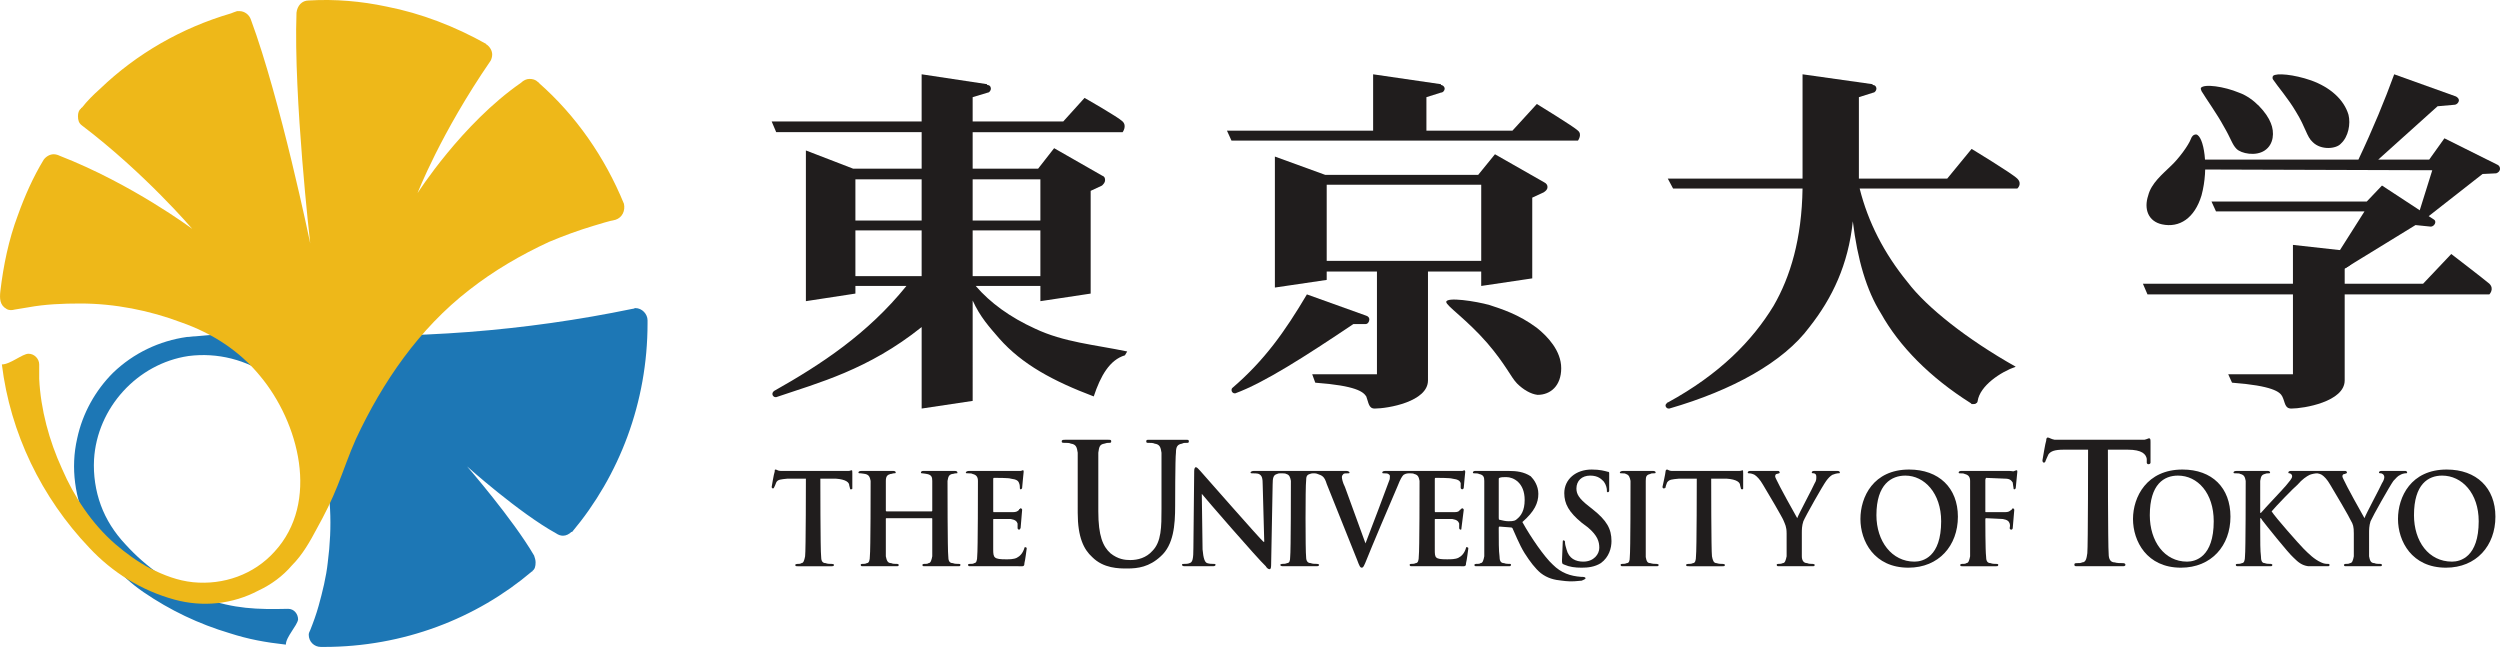 <?xml version="1.0" encoding="utf-8"?>
<!-- Generator: Adobe Illustrator 15.0.2, SVG Export Plug-In . SVG Version: 6.00 Build 0)  -->
<!DOCTYPE svg PUBLIC "-//W3C//DTD SVG 1.1//EN" "http://www.w3.org/Graphics/SVG/1.1/DTD/svg11.dtd">
<svg version="1.1" id="レイヤー_1" xmlns="http://www.w3.org/2000/svg" xmlns:xlink="http://www.w3.org/1999/xlink" x="0px"
	 y="0px" width="306.043px" height="79.198px" viewBox="0 0 306.043 79.198" enable-background="new 0 0 306.043 79.198"
	 xml:space="preserve">
<g>
	<path fill="#1D77B5" d="M79.27,39.203c0-0.742-0.651-1.488-1.497-1.488c-0.089,0-0.182,0.096-0.37,0.096
		c-13.048,2.699-26.75,3.817-40.822,3.076c-4.287-0.283-8.578-0.098-12.675,0.285c-0.373,0-0.657,0.08-1.033,0.08
		c-3.351,0.472-6.521,1.962-9.036,4.384c-2.145,2.141-3.727,4.938-4.385,8.021c-0.837,3.629-0.276,7.359,1.309,10.713
		c1.493,3.264,3.914,6.15,6.805,8.115c3.259,2.232,6.805,3.916,10.53,5.023c2.335,0.754,4.381,1.123,6.898,1.406
		c0-0.936,1.399-2.334,1.497-3.082c0-0.652-0.471-1.301-1.22-1.301c-3.815,0.09-6.613,0-10.253-1.303
		c-3.724-1.398-7.083-3.734-9.692-6.621c-1.304-1.398-2.328-2.979-2.979-4.752c-0.654-1.773-0.935-3.727-0.836-5.59
		c0.366-6.342,5.309-11.752,11.552-12.68c3.544-0.465,7.182,0.463,9.976,2.52c1.493,1.115,2.793,2.516,3.728,4.094
		c1.027,1.766,1.864,3.635,2.516,5.693c1.31,4.094,1.398,8.666,0.842,12.953c-0.187,1.77-0.654,3.639-1.119,5.316
		c-0.283,1.018-0.653,2.041-1.027,2.973c-0.095,0.191-0.184,0.373-0.184,0.566c0,0.84,0.651,1.496,1.488,1.496h0.375
		c9.694,0,18.638-3.457,25.447-9.232c0.094,0,0.094-0.098,0.094-0.098c0.276-0.186,0.367-0.553,0.367-1.021
		c0-0.287-0.091-0.562-0.182-0.832c-2.609-4.48-8.205-10.916-8.205-10.916s6.345,5.686,10.907,8.201
		c0.277,0.193,0.562,0.283,0.84,0.283c0.37,0,0.742-0.188,1.023-0.465h0.091c5.782-6.896,9.231-15.846,9.231-25.532V39.203z"/>
	<path fill="#EEB819" d="M7.589,57.382c-1.579-3.449-2.609-7.271-2.79-10.998v-1.771c0-0.66-0.564-1.309-1.309-1.309
		c-0.749,0-2.237,1.309-3.261,1.309c1.023,8.387,4.846,16.303,10.719,22.459c2.794,2.984,6.337,5.223,10.437,6.338
		c3.449,0.936,7.083,0.562,10.253-1.115c1.584-0.742,2.981-1.773,4.097-3.082c1.309-1.305,2.241-2.971,3.083-4.562
		c0.93-1.672,1.772-3.354,2.513-5.219c0.748-1.861,1.399-3.82,2.237-5.684c3.263-6.996,7.74-13.513,13.893-18.271
		c2.979-2.332,6.334-4.293,9.782-5.879c1.771-0.74,3.542-1.393,5.409-1.953c0.93-0.275,1.771-0.555,2.702-0.742
		c0.837-0.275,1.207-1.121,1.027-1.957c-2.332-5.689-5.874-10.812-10.445-14.822c0-0.09-0.091-0.09-0.091-0.09
		C65.563,9.75,65.196,9.66,64.821,9.66c-0.372,0-0.748,0.184-1.027,0.463c-7.269,5.033-12.679,13.52-12.679,13.52
		s2.799-7.271,8.953-16.221c0.093-0.189,0.184-0.463,0.184-0.748c0-0.465-0.277-0.93-0.651-1.203c0,0-0.093,0-0.093-0.098
		c-3.82-2.141-7.926-3.736-12.208-4.572c-3.081-0.652-6.247-0.934-9.508-0.742c-0.846,0-1.399,0.652-1.497,1.496
		c-0.371,10.342,1.681,28.236,1.681,28.236s-3.634-17.609-7.269-27.404c-0.187-0.561-0.749-1.025-1.4-1.025h-0.279
		c-0.281,0.096-0.56,0.193-0.744,0.275c-6.058,1.775-11.561,4.939-16.03,9.232c-0.842,0.75-1.589,1.492-2.24,2.328
		c-0.099,0-0.099,0-0.099,0.098c-0.275,0.186-0.37,0.553-0.37,0.928c0,0.471,0.095,0.844,0.469,1.123
		c7.736,5.873,13.52,12.674,13.52,12.674s-7.365-5.5-16.227-8.947c-0.182-0.092-0.461-0.189-0.74-0.189
		c-0.467,0-0.937,0.283-1.214,0.66c-1.302,2.139-2.331,4.473-3.164,6.799c-1.124,2.986-1.773,6.15-2.147,9.314
		c-0.092,0.846-0.092,1.689,0.744,2.154c0.279,0.188,0.653,0.188,1.028,0.084c0.555-0.084,1.115-0.18,1.678-0.277
		c2.049-0.375,4.194-0.463,6.335-0.463c4.196,0,8.484,0.844,12.4,2.326c3.723,1.309,7.081,3.454,9.6,6.53
		c4.755,5.686,7.362,15.467,1.769,21.533c-2.514,2.791-6.24,4.1-9.972,3.73c-1.864-0.193-3.543-0.844-5.219-1.682
		c-1.585-0.84-2.982-1.863-4.291-2.984C11.225,64.089,9.081,60.833,7.589,57.382"/>
	<path fill="#201D1D" d="M177.045,36.967c0-0.65,3.637-0.098,5.312,0.379c1.4,0.465,3.54,1.115,5.779,2.787
		c1.309,1.039,2.983,2.802,2.983,4.942c0,2.146-1.303,3.262-2.889,3.262c-0.837-0.09-1.776-0.65-2.519-1.396
		c-0.742-0.75-1.394-2.328-3.637-4.939C179.56,39.113,177.045,37.436,177.045,36.967"/>
	<path fill="#201D1D" d="M174.618,15.996v-4.1l1.778-0.561c0.272,0,0.456-0.287,0.456-0.467c0-0.283-0.278-0.469-0.456-0.469v-0.092
		l-8.302-1.211v6.898h-17.894l0.554,1.219h42.415c0,0,0.558-0.756,0-1.219c-0.466-0.471-5.034-3.264-5.034-3.264l-2.986,3.264
		H174.618z"/>
	<path fill="#201D1D" d="M167.256,38.648L167.256,38.648l-7.268-2.609c-2.702,4.564-5.221,8.108-9.136,11.46
		c-0.089,0.098-0.089,0.188-0.089,0.277c0,0.193,0.184,0.375,0.365,0.375h0.096c3.543-1.305,8.482-4.475,14.449-8.478h1.488
		c0.277,0,0.468-0.285,0.468-0.561C167.63,38.926,167.537,38.74,167.256,38.648"/>
	<path fill="#201D1D" d="M246.953,21.867c-0.653-0.648-5.595-3.637-5.595-3.637l-2.987,3.637h-10.811v-9.971l1.773-0.561
		c0.183,0,0.372-0.287,0.372-0.459c0-0.291-0.189-0.477-0.465-0.477v-0.092l-8.578-1.211v12.77h-16.496l0.648,1.215h15.848
		c-0.091,6.15-1.488,10.809-3.544,14.354c-2.604,4.288-6.618,8.382-12.952,11.837c-0.091,0-0.091,0-0.091,0.09
		c-0.098,0-0.187,0.186-0.187,0.283c0,0.188,0.187,0.369,0.366,0.369h0.097c7.734-2.238,13.982-5.686,17.154-9.974
		c2.793-3.539,4.753-7.637,5.312-12.951c0.562,4.66,1.679,8.479,3.442,11.275c2.241,4.009,5.971,7.825,11.005,10.997l0.093,0.1
		h0.275c0.095,0,0.19,0,0.285-0.1c0.087,0,0.182-0.18,0.182-0.277c0.281-1.863,2.8-3.547,4.66-4.193
		c-5.964-3.354-10.903-7.274-13.231-10.341c-2.895-3.547-4.849-7.371-5.874-11.469h19.298
		C246.953,23.082,247.604,22.52,246.953,21.867"/>
	<path fill="#201D1D" d="M269.417,10.775c0,0.094,0,0.184,0.087,0.379c0.56,0.928,1.958,2.889,2.702,4.279
		c0.937,1.586,1.031,2.238,1.59,2.797c0.559,0.562,2.336,0.936,3.448,0.189c1.116-0.748,1.21-2.238,0.742-3.354
		c-0.465-1.219-2.051-3.08-3.913-3.73C272.303,10.594,269.787,10.221,269.417,10.775"/>
	<path fill="#201D1D" d="M278.272,9.285c-0.098,0.096-0.098,0.375,0,0.465c0.556,0.836,1.86,2.332,2.788,3.92
		c1.216,1.953,1.31,3.066,2.056,3.725c1.019,1.025,2.891,0.836,3.448,0.188c0.931-0.846,1.208-2.426,0.931-3.539
		c-0.557-1.861-2.237-3.359-4.569-4.199C280.784,9.098,278.642,8.918,278.272,9.285"/>
	<path fill="#201D1D" d="M268.856,16.459c0.931,0.193,1.582,4.01,0.649,7.457c-0.84,2.793-2.702,4.012-4.844,3.547
		c-1.68-0.373-2.242-1.869-1.68-3.547c0.372-1.486,1.768-2.615,2.705-3.537c1.025-0.928,2.236-2.615,2.512-3.359
		C268.299,16.736,268.48,16.459,268.856,16.459"/>
	<path fill="#201D1D" d="M287.03,36.039v10.526c0,2.617-5.035,3.449-6.523,3.449c-0.842,0-0.746-0.742-1.118-1.484
		c-0.279-0.561-1.214-1.309-6.151-1.684l-0.465-1.029h7.923v-9.778h-17.808l-0.561-1.309h18.368v-4.752l7.54,0.838
		c0.748,0.367-0.178,1.588-1.205,2.057v1.857h9.601l3.447-3.637c0,0,4.011,3.082,4.662,3.637c0.648,0.648,0,1.309,0,1.309H287.03z"
		/>
	<path fill="#201D1D" d="M306.043,20.65c0-0.182-0.094-0.367-0.277-0.465l-6.527-3.254l-1.867,2.611h-6.241l7.27-6.535l2.049-0.18
		c0.281,0,0.562-0.283,0.562-0.559c0-0.188-0.189-0.373-0.369-0.463l-7.551-2.709c-1.121,3.084-2.613,6.711-4.383,10.445h-19.29
		v1.209l28.333,0.09l-1.867,5.965l0.748,0.188l7.27-5.693l1.677-0.082C305.854,21.121,306.043,20.934,306.043,20.65"/>
	<path fill="#201D1D" d="M297.843,26.807L297.843,26.807l-6.246-4.094l-1.862,1.955h-19.013l0.554,1.211h18.178l-3.544,5.588
		c0.562,0.193,0.098,1.213,1.121,1.406l8.669-5.32l1.862,0.189c0.281,0,0.561-0.279,0.561-0.562
		C298.122,26.994,298.026,26.902,297.843,26.807"/>
	<path fill="#201D1D" d="M126.714,40.234c-3.08-1.404-5.501-3.172-7.269-5.229h7.916v1.863l6.155-0.928V23.363l1.393-0.65
		c0.188-0.193,0.372-0.375,0.372-0.658s-0.086-0.463-0.372-0.561l-5.865-3.354l-1.962,2.51h-8.012v-4.469h18.359
		c0,0,0.561-0.748,0-1.309c-0.558-0.555-4.662-2.887-4.662-2.887l-2.609,2.887H119.07v-2.977l1.863-0.561
		c0.188,0,0.37-0.287,0.37-0.467c0-0.283-0.182-0.469-0.468-0.469v-0.092l-8.011-1.211v5.775H94.466l0.554,1.309h17.806v4.469
		h-8.386l-5.785-2.23v18.449l6.062-0.928v-0.936h6.246c-4.758,5.881-10.44,9.606-16.224,12.868
		c-0.091,0.096-0.184,0.186-0.184,0.373c0,0.182,0.184,0.375,0.369,0.375h0.096c5.221-1.775,11.278-3.359,17.806-8.581v9.974
		l6.245-0.936V36.787c0.929,2.043,2.052,3.254,3.259,4.654c2.797,3.171,6.618,5.22,11.563,7.089c0.835-2.52,1.951-4.48,3.818-5.033
		l0.279-0.471C133.981,42.188,130.247,41.903,126.714,40.234 M112.825,33.801h-8.109v-5.596h8.109V33.801z M112.825,26.994h-8.109
		v-5.037h8.109V26.994z M119.07,21.957h8.291v5.037h-8.291V21.957z M119.07,28.205h8.291v5.596h-8.291V28.205z"/>
	<path fill="#201D1D" d="M189.067,22.338L189.067,22.338l-6.058-3.455l-2.051,2.521h-18.735l-6.155-2.238v16.035l6.343-0.936v-1.023
		h6.151v12.575h-7.925l0.374,1.029c5.036,0.375,5.872,1.123,6.244,1.684c0.281,0.742,0.281,1.484,1.029,1.484
		c1.586,0,6.525-0.832,6.525-3.449V33.242h6.517v1.764l6.248-0.928v-9.695v-0.188l1.403-0.65c0.277-0.182,0.466-0.375,0.466-0.652
		C189.444,22.617,189.256,22.43,189.067,22.338 M181.327,31.938h-18.916v-9.32h18.916V31.938z"/>
	<path fill="#201D1D" d="M114.036,62.603c0.089,0,0.089-0.094,0.089-0.094v-0.377V58.87c0-0.463-0.089-0.74-0.651-0.846
		c-0.093,0-0.37-0.08-0.558-0.08c-0.091,0-0.18,0-0.18-0.096c0-0.1,0.089-0.197,0.271-0.197h3.916c0.188,0,0.281,0.098,0.281,0.197
		c0,0.096,0,0.096-0.185,0.096c-0.192,0-0.283,0.08-0.47,0.08c-0.374,0.105-0.463,0.287-0.556,0.846c0,0.561,0,8.574,0.093,9.227
		c0,0.463,0.089,0.84,0.559,0.84c0.182,0.094,0.559,0.094,0.742,0.094c0.188,0,0.188,0.092,0.188,0.092
		c0,0.193-0.092,0.193-0.277,0.193h-4.102c-0.19,0-0.281,0-0.281-0.193c0,0,0.091-0.092,0.188-0.092c0.277,0,0.468,0,0.559-0.094
		c0.277,0,0.374-0.377,0.463-0.84v-3.256v-1.307c0-0.1,0-0.1-0.089-0.1h-5.497c-0.098,0-0.098,0-0.098,0.1v1.307v3.256
		c0.098,0.463,0.185,0.84,0.658,0.84c0.182,0.094,0.463,0.094,0.739,0.094c0.087,0,0.187,0.092,0.187,0.092
		c0,0.193-0.1,0.193-0.275,0.193h-4.107c-0.185,0-0.277,0-0.277-0.193c0,0,0-0.092,0.19-0.092c0.272,0,0.37,0,0.556-0.094
		c0.277,0,0.374-0.377,0.374-0.84c0.094-0.652,0.094-8.666,0.094-9.227c-0.094-0.463-0.19-0.74-0.653-0.846
		c-0.098,0-0.37-0.08-0.561-0.08c-0.188,0-0.277,0-0.277-0.096c0-0.1,0.089-0.197,0.37-0.197h3.918c0.187,0,0.277,0.098,0.277,0.197
		c0,0.096-0.091,0.096-0.277,0.096c-0.095,0-0.188,0.08-0.376,0.08c-0.374,0.105-0.559,0.287-0.559,0.846v3.262v0.377
		c0,0,0,0.094,0.098,0.094H114.036z"/>
	<path fill="#201D1D" d="M131.931,55.421c-0.094-0.648-0.187-1.023-0.835-1.113c-0.188-0.096-0.47-0.096-0.751-0.096
		c-0.279,0-0.374,0-0.374-0.182c0-0.195,0.188-0.195,0.467-0.195h5.221c0.281,0,0.374,0,0.374,0.195
		c0,0.182-0.093,0.182-0.285,0.182c-0.18,0-0.277,0-0.55,0.096c-0.564,0.09-0.653,0.373-0.746,1.113v7.182
		c0,2.98,0.554,4.287,1.488,5.127c0.928,0.74,1.771,0.83,2.423,0.83c0.933,0,1.958-0.275,2.704-1.115
		c1.119-1.115,1.119-2.984,1.119-5.125v-6.898c-0.096-0.648-0.192-1.023-0.842-1.113c-0.187-0.096-0.463-0.096-0.742-0.096
		c-0.194,0-0.281,0-0.281-0.182c0-0.195,0.087-0.195,0.372-0.195h4.472c0.279,0,0.372,0,0.372,0.195
		c0,0.182-0.093,0.182-0.272,0.182c-0.281,0-0.376,0-0.561,0.096c-0.562,0.09-0.748,0.373-0.748,1.113
		c-0.098,0.652-0.098,6.533-0.098,6.533c0,2.326-0.188,4.744-1.768,6.15c-1.397,1.301-2.795,1.488-4.1,1.488
		c-1.023,0-2.893,0-4.286-1.398c-1.031-0.934-1.773-2.424-1.773-5.41V55.421z"/>
	<path fill="#201D1D" d="M199.604,58.87c-0.093-0.463-0.19-0.74-0.562-0.846c-0.097-0.08-0.276-0.08-0.469-0.08
		c-0.183,0-0.277,0-0.277-0.096c0-0.1,0.184-0.197,0.372-0.197h3.726c0.19,0,0.285,0.098,0.285,0.197
		c0,0.096-0.095,0.096-0.285,0.096c-0.091,0-0.277,0-0.374,0.08c-0.463,0.105-0.552,0.287-0.552,0.846v9.324
		c0.089,0.473,0.182,0.742,0.552,0.742c0.283,0.094,0.564,0.094,0.753,0.094c0.184,0,0.276,0.092,0.276,0.092
		c0,0.193-0.093,0.193-0.276,0.193h-4.104c-0.188,0-0.277,0-0.277-0.193c0,0,0-0.092,0.183-0.092c0.192,0,0.372,0,0.566-0.094
		c0.274,0,0.372-0.27,0.372-0.742C199.604,67.544,199.604,59.431,199.604,58.87"/>
	<path fill="#201D1D" d="M218.712,65.3c0-0.84-0.19-1.109-0.377-1.582c-0.091-0.283-2.051-3.635-2.516-4.381
		c-0.372-0.652-0.747-1.025-1.023-1.207c-0.194-0.105-0.47-0.186-0.658-0.186c-0.088,0-0.186,0-0.186-0.096
		c0-0.1,0.098-0.197,0.281-0.197h3.453c0.089,0,0.18,0.098,0.18,0.197c0,0.096-0.091,0.096-0.368,0.176
		c-0.098,0-0.188,0.105-0.188,0.287c0,0.096,0.091,0.281,0.188,0.473c0.188,0.461,2.232,4.189,2.514,4.65
		c0.096-0.365,1.958-3.822,2.14-4.287c0.195-0.277,0.195-0.555,0.195-0.74s0-0.383-0.286-0.463c-0.091,0-0.272,0-0.272-0.096
		c0-0.1,0.087-0.197,0.272-0.197h2.891c0.188,0,0.281,0.098,0.281,0.197c0,0.096-0.093,0.096-0.281,0.096
		c-0.093,0-0.37,0.08-0.651,0.186c-0.279,0.182-0.465,0.367-0.742,0.74c-0.469,0.652-2.521,4.287-2.797,4.939
		c-0.188,0.561-0.188,1.031-0.188,1.49v2.797c0,0.463,0.188,0.84,0.653,0.84c0.187,0.094,0.463,0.094,0.649,0.094
		c0.186,0,0.276,0.092,0.276,0.092c0,0.193-0.091,0.193-0.276,0.193h-4.1c-0.187,0-0.277,0-0.277-0.193c0,0,0-0.092,0.188-0.092
		c0.18,0,0.369,0,0.558-0.094c0.277,0,0.37-0.377,0.468-0.84V65.3z"/>
	<path fill="#201D1D" d="M227.748,63.534c0-2.701,1.586-6.055,5.961-6.055c3.637,0,5.971,2.238,5.971,5.775
		c0,3.539-2.334,6.24-6.058,6.24C229.425,69.495,227.748,66.241,227.748,63.534 M237.631,63.81c0-3.439-2.055-5.588-4.383-5.588
		c-1.675,0-3.542,1.023-3.542,4.848c0,3.172,1.867,5.684,4.66,5.684C235.39,68.753,237.631,68.194,237.631,63.81"/>
	<path fill="#201D1D" d="M261.116,63.534c0-2.701,1.683-6.055,6.06-6.055c3.635,0,5.871,2.238,5.871,5.775
		c0,3.539-2.33,6.24-6.06,6.24C262.799,69.495,261.116,66.241,261.116,63.534 M270.998,63.81c0-3.439-1.96-5.588-4.381-5.588
		c-1.677,0-3.444,1.023-3.444,4.848c0,3.172,1.768,5.684,4.563,5.684C268.762,68.753,270.998,68.194,270.998,63.81"/>
	<path fill="#201D1D" d="M283.672,57.944c0.098,0,0.375,0.08,0.561,0.186c0.279,0.182,0.653,0.555,1.025,1.207
		c0.463,0.746,2.426,4.098,2.522,4.381c0.277,0.465,0.368,0.742,0.368,1.582v2.805c-0.091,0.455-0.188,0.832-0.465,0.832
		c-0.188,0.094-0.277,0.094-0.562,0.094c-0.091,0-0.183,0.092-0.183,0.092c0,0.193,0.092,0.193,0.279,0.193h4.103
		c0.184,0,0.276,0,0.276-0.193c0,0-0.093-0.092-0.19-0.092c-0.276,0-0.56,0-0.739-0.094c-0.472,0-0.561-0.377-0.651-0.832V65.3
		c0-0.459,0-0.93,0.18-1.49c0.281-0.652,2.332-4.287,2.797-4.939c0.372-0.373,0.468-0.559,0.842-0.74
		c0.184-0.105,0.465-0.186,0.561-0.186c0.186,0,0.281,0,0.281-0.096c0-0.1-0.096-0.197-0.192-0.197h-2.979
		c-0.184,0-0.281,0.098-0.281,0.197c0,0.096,0.184,0.096,0.281,0.096c0.279,0.08,0.374,0.277,0.374,0.463s-0.095,0.463-0.281,0.74
		c-0.19,0.465-2.051,3.922-2.144,4.287c-0.281-0.457-2.332-4.189-2.515-4.65c-0.093-0.191-0.189-0.377-0.189-0.473
		c0-0.182,0.097-0.287,0.281-0.287c0.188-0.08,0.276-0.08,0.276-0.176c0-0.1-0.089-0.197-0.186-0.197h-6.711
		c-0.187,0-0.277,0.098-0.277,0.197c0,0.096,0.091,0.096,0.184,0.096c0.19,0.08,0.279,0.186,0.279,0.367
		c0,0.281-0.372,0.652-0.742,1.119c-0.465,0.557-2.613,2.793-3.076,3.354h-0.091v-0.652V58.87c0.091-0.559,0.18-0.74,0.554-0.846
		c0.192-0.08,0.281-0.08,0.47-0.08c0.093,0,0.188,0,0.188-0.096c0-0.1-0.095-0.197-0.281-0.197h-3.824
		c-0.277,0-0.375,0.098-0.375,0.197c0,0.096,0.098,0.096,0.281,0.096c0.188,0,0.466,0,0.562,0.08
		c0.466,0.105,0.562,0.383,0.649,0.846c0,0.561,0,8.574-0.087,9.234c0,0.455-0.097,0.832-0.376,0.832
		c-0.187,0.094-0.374,0.094-0.561,0.094c-0.188,0-0.188,0.092-0.188,0.092c0,0.193,0.094,0.193,0.286,0.193h3.913
		c0.187,0,0.277,0,0.277-0.193c0,0-0.091-0.092-0.188-0.092c-0.184,0-0.554,0-0.746-0.094c-0.374,0-0.463-0.377-0.463-0.832
		c-0.091-0.66-0.091-1.863-0.091-3.264v-1.406h0.091l0.182,0.283c0.281,0.371,3.174,4.012,3.825,4.566
		c0.56,0.562,1.025,0.928,1.766,1.031h1.031h1.305c0.277,0,0.277,0,0.277-0.193c0-0.092-0.091-0.092-0.185-0.092
		c-0.188,0-0.467,0-0.844-0.184c-0.835-0.377-1.488-1.027-2.14-1.678c-0.556-0.561-3.448-3.822-3.911-4.566
		c0.463-0.566,2.7-2.885,3.174-3.266c0.552-0.652,1.112-1.025,1.486-1.207C283.023,58.024,283.396,57.944,283.672,57.944"/>
	<path fill="#201D1D" d="M293.555,63.534c0-2.701,1.584-6.055,5.965-6.055c3.637,0,5.961,2.238,5.961,5.775
		c0,3.539-2.324,6.24-6.052,6.24C295.235,69.495,293.555,66.241,293.555,63.534 M303.436,63.81c0-3.439-2.053-5.588-4.477-5.588
		c-1.679,0-3.446,1.023-3.446,4.848c0,3.172,1.768,5.684,4.658,5.684C301.194,68.753,303.436,68.194,303.436,63.81"/>
	<path fill="#201D1D" d="M193.542,70.616c-1.309-0.096-2.423-0.471-3.449-1.494c-1.025-0.928-2.699-3.352-3.729-5.215
		c1.493-1.305,1.956-2.336,1.956-3.451c0-1.025-0.561-1.771-0.926-2.145c-0.844-0.562-1.774-0.66-2.709-0.66h-4.1
		c-0.188,0-0.277,0.098-0.277,0.197c0,0.096,0.089,0.096,0.182,0.096c0.192,0,0.47,0,0.564,0.08
		c0.555,0.105,0.647,0.383,0.647,0.846v3.262v2.709v3.256c-0.093,0.463-0.18,0.84-0.465,0.84c-0.091,0.094-0.277,0.094-0.555,0.094
		c-0.097,0-0.192,0.092-0.192,0.092c0,0.193,0.096,0.193,0.281,0.193h3.914c0.184,0,0.285,0,0.285-0.193c0,0,0-0.092-0.102-0.092
		c-0.184,0-0.55,0-0.746-0.094c-0.457,0-0.554-0.377-0.554-0.84c-0.096-0.652-0.096-1.855-0.096-3.256v-0.191
		c0-0.09,0-0.189,0.096-0.189l1.3,0.1c0.102,0,0.19,0,0.281,0.09c0.19,0.373,0.844,2.049,1.495,3.074
		c0.653,1.029,1.301,1.869,1.958,2.422c0.842,0.652,1.677,0.846,2.611,0.936c1.301,0.189,2.142,0,2.419,0
		c0.186-0.09,0.463-0.186,0.463-0.283C194.096,70.616,193.818,70.616,193.542,70.616 M185.708,63.534
		c-0.182,0.184-0.368,0.275-1.023,0.275c-0.366,0-0.742-0.092-1.116-0.18c-0.096,0-0.096-0.096-0.096-0.283v-4.662
		c0-0.092,0-0.188,0.096-0.188c0.188-0.09,0.465-0.09,0.839-0.09c0.838,0,2.237,0.658,2.237,2.799
		C186.645,62.509,186.182,63.157,185.708,63.534"/>
	<path fill="#201D1D" d="M104.247,57.569c-0.094,0-0.185,0.082-0.37,0.082H95.58c-0.375,0-0.466-0.172-0.651-0.172
		c-0.096,0-0.096,0.09-0.096,0.27c-0.095,0.195-0.367,1.863-0.367,1.863c0,0.105,0.089,0.188,0.182,0.188l0.091-0.082
		c0.095-0.195,0.19-0.381,0.281-0.652c0.186-0.381,0.561-0.381,1.399-0.473h2.235c0,0,0,8.852-0.096,9.512
		c-0.093,0.455-0.186,0.832-0.459,0.832c-0.095,0.094-0.285,0.094-0.467,0.094c-0.19,0-0.281,0.092-0.281,0.092
		c0,0.193,0.091,0.193,0.281,0.193h4.192c0.096,0,0.277,0,0.277-0.193c0,0-0.093-0.092-0.277-0.092c-0.186,0-0.564,0-0.746-0.094
		c-0.465,0-0.558-0.377-0.558-0.832c-0.096-0.66-0.096-9.512-0.096-9.512h1.865c1.3,0.092,1.675,0.473,1.675,0.838l0.097,0.369
		c0,0.1,0,0.1,0.091,0.1c0.094,0,0.187,0,0.187-0.1v-1.855C104.34,57.651,104.34,57.569,104.247,57.569"/>
	<path fill="#201D1D" d="M213.301,57.569c0,0-0.184,0.082-0.372,0.082h-8.297c-0.279,0-0.465-0.172-0.556-0.172
		c-0.094,0-0.187,0.09-0.187,0.27c0,0.195-0.374,1.863-0.374,1.863c0,0.105,0.093,0.188,0.186,0.188
		c0.094,0,0.094-0.082,0.094-0.082h0.095c0-0.195,0.093-0.381,0.187-0.652c0.276-0.381,0.556-0.381,1.492-0.473h2.145
		c0,0,0,8.852-0.098,9.512c0,0.455-0.091,0.832-0.372,0.832c-0.182,0.094-0.376,0.094-0.561,0.094c-0.184,0-0.281,0.092-0.281,0.092
		c0,0.193,0.098,0.193,0.374,0.193h4.103c0.186,0,0.283,0,0.283-0.193c0,0-0.098-0.092-0.283-0.092c-0.188,0-0.468,0-0.742-0.094
		c-0.372,0-0.47-0.377-0.562-0.832c-0.096-0.66-0.096-9.512-0.096-9.512h1.867c1.305,0.092,1.675,0.473,1.675,0.838l0.098,0.369
		c0,0.1,0.095,0.1,0.184,0.1c0,0,0.091,0,0.091-0.1v-1.855C213.392,57.651,213.392,57.569,213.301,57.569"/>
	<path fill="#201D1D" d="M263.076,53.657c-0.094,0-0.188,0.09-0.562,0.178h-10.993c-0.467-0.088-0.655-0.275-0.842-0.275
		c-0.099,0-0.188,0.098-0.188,0.373c-0.091,0.182-0.461,2.42-0.461,2.42c0,0.191,0.089,0.281,0.175,0.281
		c0.098,0,0.195-0.09,0.195-0.188c0.091-0.18,0.18-0.463,0.372-0.836c0.281-0.373,0.748-0.562,1.867-0.562h2.977
		c0,0,0,11.842-0.093,12.676c-0.091,0.656-0.185,1.123-0.647,1.123c-0.097,0.09-0.374,0.09-0.659,0.09
		c-0.277,0-0.277,0.094-0.277,0.186c0,0.193,0.091,0.193,0.376,0.193h5.5c0.187,0,0.37,0,0.37-0.193
		c0-0.092-0.098-0.186-0.281-0.186c-0.366,0-0.742,0-1.023-0.09c-0.564,0-0.744-0.467-0.744-1.027
		c-0.096-0.93-0.096-12.771-0.096-12.771h2.424c1.771,0,2.236,0.562,2.334,1.123v0.463c0,0.092,0.089,0.195,0.184,0.195
		c0.19,0,0.277-0.104,0.277-0.195v-2.52C263.26,53.835,263.26,53.657,263.076,53.657"/>
	<path fill="#201D1D" d="M125.685,67.071c0,0-0.089-0.09-0.188-0.09c0,0-0.089,0-0.089,0.09c-0.188,0.652-0.56,1.025-0.937,1.213
		c-0.372,0.186-0.931,0.186-1.3,0.186c-1.493,0-1.586-0.186-1.586-1.209V63.63c0-0.096,0-0.096,0.093-0.096h2.049
		c0.561,0.096,0.744,0.275,0.842,0.559v0.557c0,0.094,0.093,0.191,0.184,0.191c0.096,0,0.096-0.098,0.187-0.191l0.188-2.238
		c0-0.092-0.093-0.188-0.188-0.188c-0.091,0-0.091,0.096-0.091,0.096h-0.096v0.092c-0.184,0.191-0.368,0.283-0.744,0.283h-2.33
		c-0.093,0-0.093,0-0.093-0.186v-3.824c0-0.092,0-0.188,0.093-0.188c0.281,0,1.862,0,2.049,0.096
		c0.744,0.092,0.935,0.277,1.025,0.555c0.096,0.189,0.096,0.465,0.096,0.57c0,0.082,0,0.182,0.091,0.182
		c0.095,0,0.188-0.1,0.188-0.182c0-0.195,0.187-1.869,0.187-1.969c0-0.098,0-0.18-0.093-0.18c-0.094,0-0.187,0.082-0.281,0.082
		h-0.555H118.6c-0.183,0-0.368,0.098-0.368,0.197c0,0.096,0.093,0.096,0.276,0.096c0.188,0,0.466,0,0.562,0.08
		c0.466,0.105,0.647,0.383,0.647,0.846c0,0.561,0,8.574-0.091,9.227c0,0.463-0.091,0.84-0.372,0.84
		c-0.094,0.094-0.281,0.094-0.559,0.094c-0.188,0-0.188,0.092-0.188,0.092c0,0.193,0.092,0.193,0.281,0.193h5.872
		c0.559,0,0.746,0.09,0.746-0.379c0.089-0.27,0.277-1.768,0.277-1.768V67.071z"/>
	<path fill="#201D1D" d="M172.567,57.944c0.189,0,0.467,0,0.562,0.08c0.467,0.105,0.556,0.383,0.648,0.846
		c0,0.561,0,8.574-0.093,9.234c0,0.455-0.089,0.832-0.374,0.832c-0.182,0.094-0.372,0.094-0.555,0.094
		c-0.189,0-0.189,0.092-0.189,0.092c0,0.193,0.095,0.193,0.281,0.193h5.873c0.561,0,0.747,0.09,0.747-0.379
		c0.091-0.27,0.276-1.768,0.276-1.768v-0.098c0,0-0.091-0.09-0.186-0.09c-0.091,0-0.091,0-0.091,0.09
		c-0.187,0.658-0.561,1.033-0.935,1.213c-0.37,0.186-0.931,0.186-1.4,0.186c-1.488,0-1.488-0.186-1.488-1.209V63.63
		c0-0.096,0-0.096,0.091-0.096h2.049c0.562,0.096,0.749,0.275,0.846,0.555v0.561c0,0.094,0.091,0.191,0.185,0.191
		c0.093,0,0.093-0.098,0.093-0.191l0.281-2.238c0-0.092-0.102-0.188-0.188-0.188c-0.093,0-0.093,0.096-0.186,0.096
		c0,0.092,0,0.092-0.094,0.092c-0.091,0.191-0.281,0.283-0.651,0.283h-2.334c-0.091,0-0.091,0-0.091-0.186v-3.824
		c0-0.092,0-0.188,0.091-0.188c0.285,0,1.774,0,2.049,0.096c0.749,0.092,0.937,0.277,1.03,0.555v0.57
		c0,0.082,0.093,0.182,0.186,0.182c0.087,0,0.188-0.1,0.188-0.182c0-0.195,0.184-1.869,0.184-1.969c0-0.098-0.091-0.18-0.091-0.18
		c-0.093,0-0.194,0.082-0.281,0.082h-0.653h-8.762c-0.279,0-0.37,0.098-0.37,0.197c0,0.096,0.091,0.096,0.188,0.096
		c0.182,0,0.467,0,0.554,0.08c0.19,0.105,0.19,0.197,0.19,0.287c0,0.186,0,0.373-0.098,0.559c-0.37,1.029-2.237,5.971-2.889,7.648
		l-2.516-6.906c-0.281-0.547-0.372-1.02-0.372-1.205s0.091-0.277,0.186-0.383c0.092-0.08,0.281-0.08,0.555-0.08
		c0.099,0,0.194,0,0.194-0.096c0-0.1-0.194-0.197-0.374-0.197h-11.374c-0.184,0-0.372,0.098-0.372,0.197
		c0,0.096,0.096,0.096,0.277,0.096c0.188,0,0.561,0,0.748,0.08c0.375,0.197,0.466,0.473,0.466,1.406l0.188,6.898h-0.093
		c-0.283-0.184-7.553-8.48-7.736-8.678c-0.283-0.27-0.37-0.455-0.561-0.455c-0.095,0-0.186,0.186-0.186,0.455l-0.098,9.42
		c0,1.309-0.089,1.775-0.465,1.865c-0.187,0.094-0.466,0.094-0.647,0.094c-0.19,0-0.279,0-0.279,0.092
		c0,0.193,0.185,0.193,0.37,0.193h3.354c0.188,0,0.374,0,0.374-0.193c0-0.092-0.093-0.092-0.278-0.092c-0.192,0-0.466,0-0.745-0.094
		c-0.28-0.09-0.465-0.557-0.562-1.676l-0.094-6.805c0.281,0.377,6.899,8.014,7.83,8.859c0.095,0.18,0.281,0.367,0.472,0.367
		c0.089,0,0.184-0.09,0.184-0.471l0.187-9.875c0-0.84,0.091-1.207,0.56-1.312c0.094-0.08,0.375-0.08,0.466-0.08
		c0.182,0,0.558,0,0.646,0.08c0.377,0.105,0.474,0.383,0.562,0.846c0,0.561,0,8.674-0.089,9.324c0,0.473-0.097,0.742-0.376,0.742
		c-0.187,0.094-0.374,0.094-0.562,0.094c-0.182,0-0.272,0.092-0.272,0.092c0,0.193,0.184,0.193,0.365,0.193h4.102
		c0.098,0,0.286,0,0.286-0.193c0,0-0.096-0.092-0.286-0.092c-0.184,0-0.558,0-0.744-0.094c-0.376,0-0.56-0.27-0.56-0.742
		c-0.094-0.65-0.094-8.764,0-9.324c0-0.559,0.097-0.74,0.469-0.846c0.185-0.08,0.374-0.08,0.466-0.08c0.093,0,0.281,0,0.467,0.08
		c0.559,0.197,0.835,0.287,1.118,1.221l3.729,9.314c0.281,0.756,0.374,0.936,0.56,0.936c0.185,0,0.277-0.18,0.649-1.115
		c0.281-0.746,3.076-7.363,3.734-8.857c0.365-0.93,0.556-1.211,0.739-1.393C172.104,57.944,172.385,57.944,172.567,57.944"/>
	<path fill="#201D1D" d="M243.129,63.435c0.376,0,1.771,0.1,2.049,0.1c0.562,0.096,0.746,0.275,0.841,0.555
		c0.089,0.281,0,0.471,0,0.561c0,0.094,0.089,0.191,0.187,0.191c0.095,0,0.187-0.098,0.187-0.191l0.189-2.238
		c0-0.092-0.095-0.188-0.189-0.188l-0.092,0.096c0,0.092-0.095,0.092-0.095,0.092c-0.187,0.191-0.374,0.283-0.748,0.283h-2.328
		c-0.091,0-0.091,0-0.091-0.092v-3.818c0-0.191,0.091-0.287,0.091-0.287l2.328,0.096c0.562,0,0.748,0.191,0.935,0.473
		c0,0.18,0.095,0.547,0.095,0.652c0,0.082,0,0.182,0.095,0.182c0.087,0,0.18-0.1,0.18-0.182c0,0,0.192-1.869,0.192-1.969
		c0-0.098,0-0.18-0.097-0.18c-0.096,0-0.188,0.082-0.275,0.082c-0.095,0.098-0.281,0-0.562,0h-5.967
		c-0.182,0-0.281,0.098-0.281,0.197c0,0.096,0.1,0.096,0.187,0.096c0.187,0,0.463,0,0.559,0.08c0.467,0.105,0.655,0.383,0.655,0.846
		v9.234c-0.091,0.455-0.188,0.832-0.466,0.832c-0.097,0.094-0.285,0.094-0.562,0.094c-0.092,0-0.187,0.092-0.187,0.092
		c0,0.193,0.095,0.193,0.285,0.193h4.101c0.188,0,0.276,0,0.276-0.193c0,0,0-0.092-0.186-0.092c-0.188,0-0.562,0-0.745-0.094
		c-0.469,0-0.56-0.377-0.56-0.832c-0.091-0.66-0.091-4.475-0.091-4.475C243.038,63.534,243.038,63.435,243.129,63.435"/>
	<path fill="#201D1D" d="M194.938,62.319l-0.459-0.365c-1.212-0.938-1.497-1.498-1.497-2.154c0-0.93,0.651-1.578,1.679-1.578
		c1.021,0,1.399,0.463,1.681,0.742c0.275,0.373,0.368,0.836,0.368,1.023v0.096v0.098l0.096,0.082c0.095,0,0.186-0.082,0.186-0.18
		v-2.059v-0.08c0-0.096,0-0.195-0.186-0.195c-0.372-0.098-0.935-0.27-1.956-0.27c-1.956,0-3.355,1.205-3.355,2.891
		c0,1.299,0.558,2.324,2.14,3.627l0.748,0.562c1.21,1.023,1.398,1.762,1.398,2.512c0,0.748-0.651,1.682-1.961,1.682
		c-0.926,0-1.768-0.373-2.049-1.492c-0.091-0.279-0.186-0.652-0.186-0.834v-0.105c0-0.08-0.091-0.176-0.19-0.176
		c-0.087,0-0.087,0.096-0.087,0.176l-0.093,2.238c0,0.377,0,0.471,0.279,0.562c0.648,0.283,1.303,0.373,2.14,0.373
		c0.748,0,1.59-0.09,2.334-0.559c1.023-0.742,1.305-1.865,1.305-2.695C197.271,64.743,196.709,63.718,194.938,62.319"/>
</g>
</svg>
